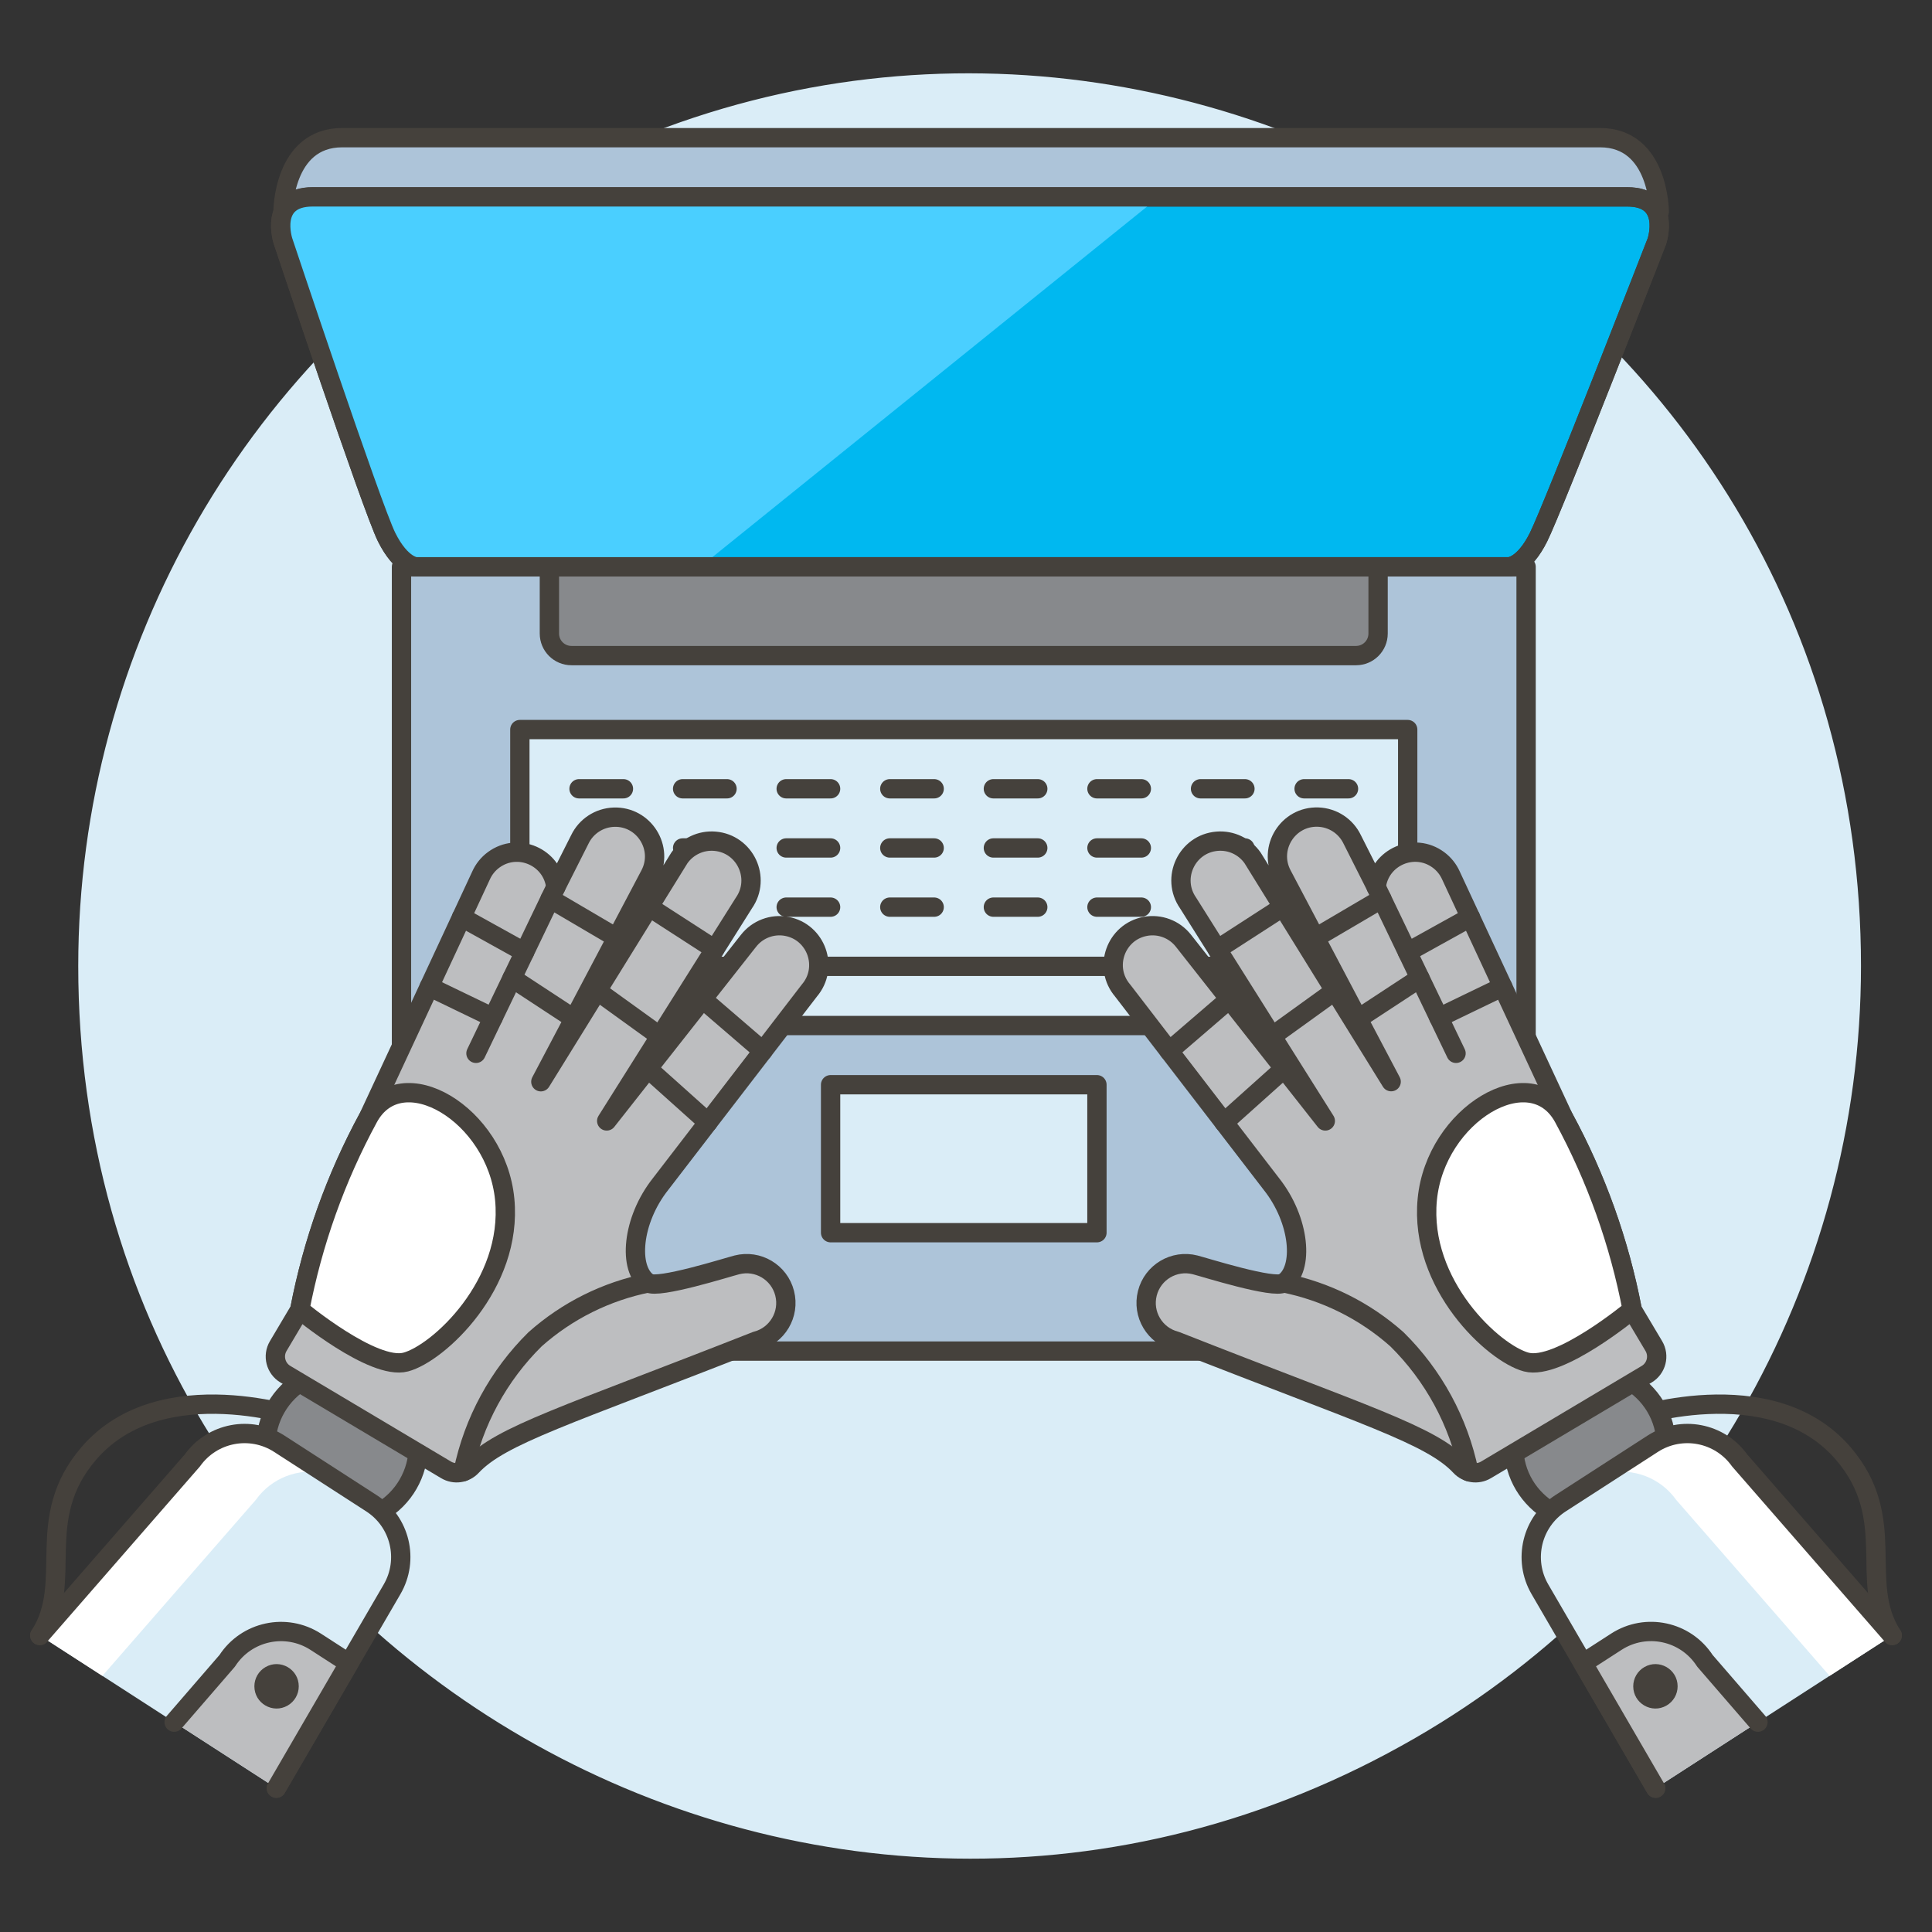 <svg xmlns="http://www.w3.org/2000/svg" viewBox="-1 -1 200 200" id="Coding-Ai-1--Streamline-Ux.svg" height="200" width="200"><rect x="-1" y="-1" width="200" height="200" fill="#333333" stroke="none"/><desc>Coding Ai 1 Streamline Illustration: https://streamlinehq.com</desc><path d="M8.1 99C8.1 169.263 84.162 213.177 145.011 178.046C173.252 161.741 190.648 131.609 190.648 99C190.648 28.737 114.587 -15.177 53.737 19.954C25.497 36.259 8.1 66.391 8.1 99Z" fill="#daedf7" stroke="#daedf7" stroke-width="2"></path><path d="M40.562 57.676H156.98V138.862H40.562Z" fill="#adc4d9" stroke="#45413c" stroke-linecap="round" stroke-linejoin="round" stroke-width="2"></path><path d="M52.815 74.525H144.724V105.161H52.815Z" fill="#daedf7" stroke="#45413c" stroke-linecap="round" stroke-linejoin="round" stroke-width="2"></path><path d="M84.983 111.29H112.554V126.608H84.983Z" fill="#daedf7" stroke="#45413c" stroke-linecap="round" stroke-linejoin="round" stroke-width="2"></path><path d="M139.378 66.867H58.155C56.895 66.867 55.873 65.845 55.873 64.585V57.676H141.659V64.585C141.659 65.845 140.638 66.867 139.378 66.867Z" fill="#87898c" stroke="#45413c" stroke-linecap="round" stroke-linejoin="round" stroke-width="2"></path><path d="M58.942 80.654H63.538" fill="#daedf7" stroke="#45413c" stroke-linecap="round" stroke-linejoin="round" stroke-width="2"></path><path d="M69.665 80.654H74.26" fill="#daedf7" stroke="#45413c" stroke-linecap="round" stroke-linejoin="round" stroke-width="2"></path><path d="M80.387 80.654H84.983" fill="#daedf7" stroke="#45413c" stroke-linecap="round" stroke-linejoin="round" stroke-width="2"></path><path d="M91.112 80.654H95.705" fill="#daedf7" stroke="#45413c" stroke-linecap="round" stroke-linejoin="round" stroke-width="2"></path><path d="M101.834 80.654H106.43" fill="#daedf7" stroke="#45413c" stroke-linecap="round" stroke-linejoin="round" stroke-width="2"></path><path d="M112.556 80.654H117.152" fill="#daedf7" stroke="#45413c" stroke-linecap="round" stroke-linejoin="round" stroke-width="2"></path><path d="M123.279 80.654H127.875" fill="#daedf7" stroke="#45413c" stroke-linecap="round" stroke-linejoin="round" stroke-width="2"></path><path d="M134.001 80.654H138.597" fill="#daedf7" stroke="#45413c" stroke-linecap="round" stroke-linejoin="round" stroke-width="2"></path><path d="M58.942 86.781H63.538" fill="#daedf7" stroke="#45413c" stroke-linecap="round" stroke-linejoin="round" stroke-width="2"></path><path d="M69.665 86.781H74.26" fill="#daedf7" stroke="#45413c" stroke-linecap="round" stroke-linejoin="round" stroke-width="2"></path><path d="M80.387 86.781H84.983" fill="#daedf7" stroke="#45413c" stroke-linecap="round" stroke-linejoin="round" stroke-width="2"></path><path d="M91.112 86.781H95.705" fill="#daedf7" stroke="#45413c" stroke-linecap="round" stroke-linejoin="round" stroke-width="2"></path><path d="M101.834 86.781H106.43" fill="#daedf7" stroke="#45413c" stroke-linecap="round" stroke-linejoin="round" stroke-width="2"></path><path d="M112.556 86.781H117.152" fill="#daedf7" stroke="#45413c" stroke-linecap="round" stroke-linejoin="round" stroke-width="2"></path><path d="M123.279 86.781H127.875" fill="#daedf7" stroke="#45413c" stroke-linecap="round" stroke-linejoin="round" stroke-width="2"></path><path d="M134.001 86.781H138.597" fill="#daedf7" stroke="#45413c" stroke-linecap="round" stroke-linejoin="round" stroke-width="2"></path><path d="M58.942 92.907H63.538" fill="#daedf7" stroke="#45413c" stroke-linecap="round" stroke-linejoin="round" stroke-width="2"></path><path d="M69.665 92.907H74.26" fill="#daedf7" stroke="#45413c" stroke-linecap="round" stroke-linejoin="round" stroke-width="2"></path><path d="M80.387 92.907H84.983" fill="#daedf7" stroke="#45413c" stroke-linecap="round" stroke-linejoin="round" stroke-width="2"></path><path d="M91.112 92.907H95.705" fill="#daedf7" stroke="#45413c" stroke-linecap="round" stroke-linejoin="round" stroke-width="2"></path><path d="M101.834 92.907H106.43" fill="#daedf7" stroke="#45413c" stroke-linecap="round" stroke-linejoin="round" stroke-width="2"></path><path d="M112.556 92.907H117.152" fill="#daedf7" stroke="#45413c" stroke-linecap="round" stroke-linejoin="round" stroke-width="2"></path><path d="M123.279 92.907H127.875" fill="#daedf7" stroke="#45413c" stroke-linecap="round" stroke-linejoin="round" stroke-width="2"></path><path d="M134.001 92.907H138.597" fill="#daedf7" stroke="#45413c" stroke-linecap="round" stroke-linejoin="round" stroke-width="2"></path><path d="M58.942 99.034H63.538" fill="#daedf7" stroke="#45413c" stroke-linecap="round" stroke-linejoin="round" stroke-width="2"></path><path d="M69.665 99.034H74.26" fill="#daedf7" stroke="#45413c" stroke-linecap="round" stroke-linejoin="round" stroke-width="2"></path><path d="M80.387 99.034H117.152" fill="#daedf7" stroke="#45413c" stroke-linecap="round" stroke-linejoin="round" stroke-width="2"></path><path d="M123.279 99.034H127.875" fill="#daedf7" stroke="#45413c" stroke-linecap="round" stroke-linejoin="round" stroke-width="2"></path><path d="M134.001 99.034H138.597" fill="#daedf7" stroke="#45413c" stroke-linecap="round" stroke-linejoin="round" stroke-width="2"></path><path d="M170.764 20.913S170.764 13.252 164.638 13.252H34.423C28.297 13.252 28.297 20.913 28.297 20.913" fill="#adc4d9" stroke="#45413c" stroke-linecap="round" stroke-linejoin="round" stroke-width="2"></path><path d="M170.52 23.977S159.796 51.549 158.264 54.613S155.202 57.676 155.202 57.676H42.093S40.562 57.676 39.028 54.613S28.304 23.977 28.304 23.977S26.772 19.381 31.368 19.381H167.456C172.051 19.381 170.52 23.977 170.52 23.977Z" fill="#00b8f0" stroke="#45413c" stroke-linecap="round" stroke-linejoin="round" stroke-width="2"></path><path d="M118.989 19.381L71.504 57.676H42.093S40.562 57.676 39.028 54.613S28.304 23.977 28.304 23.977S26.772 19.381 31.368 19.381Z" fill="#4acfff" stroke-width="2"></path><path d="M170.52 23.977S159.796 51.549 158.264 54.613S155.202 57.676 155.202 57.676H42.093S40.562 57.676 39.028 54.613S28.304 23.977 28.304 23.977S26.772 19.381 31.368 19.381H167.456C172.051 19.381 170.52 23.977 170.52 23.977Z" fill="none" stroke="#45413c" stroke-linecap="round" stroke-linejoin="round" stroke-width="2"></path><path d="M167.41 145.899S182.272 140.673 189.816 149.468C195.646 156.263 191.276 162.726 194.879 168.305" fill="none" stroke="#45413c" stroke-linecap="round" stroke-linejoin="round" stroke-width="2"></path><path d="M155.695 148.681C155.685 154.757 162.257 158.565 167.524 155.535C169.976 154.124 171.485 151.509 171.481 148.681C171.491 142.605 164.919 138.797 159.652 141.826C157.2 143.237 155.691 145.852 155.695 148.681Z" fill="#87898c" stroke="#45413c" stroke-linecap="round" stroke-linejoin="round" stroke-width="2"></path><path d="M170.39 184.113L158.417 163.529C156.63 160.467 157.568 156.541 160.546 154.618L170.087 148.457C173.066 146.536 177.029 147.296 179.086 150.182L194.879 168.3Z" fill="#daedf7" stroke-width="2"></path><path d="M172.51 154.257L188.401 172.487L194.879 168.305L179.093 150.187C177.036 147.3 173.073 146.54 170.093 148.462L165.377 151.508C168.091 150.913 170.898 151.995 172.51 154.257Z" fill="#ffffff" stroke-width="2"></path><path d="M170.39 184.113L158.417 163.529C156.63 160.467 157.568 156.541 160.546 154.618L170.087 148.457C173.066 146.536 177.029 147.296 179.086 150.182L194.879 168.3" fill="none" stroke="#45413c" stroke-linecap="round" stroke-linejoin="round" stroke-width="2"></path><path d="M170.39 184.113L162.876 171.177L166.324 168.95C169.4 166.965 173.504 167.848 175.49 170.924L180.982 177.275" fill="#bdbec0" stroke="#45413c" stroke-linecap="round" stroke-linejoin="round" stroke-width="2"></path><path d="M168.072 173.567C168.072 175.335 169.987 176.441 171.518 175.557C172.23 175.146 172.667 174.388 172.667 173.567C172.667 171.798 170.753 170.692 169.221 171.577C168.51 171.987 168.072 172.746 168.072 173.567Z" fill="#45413c" stroke-width="2"></path><path d="M117.773 132.879C118.325 130.701 120.538 129.384 122.715 129.938C123.692 130.184 130.898 132.472 131.891 131.804C134.024 130.369 133.588 125.31 130.611 121.563L115.215 101.54C113.181 99.158 114.487 95.468 117.567 94.897C119.056 94.621 120.576 95.195 121.51 96.387L136.194 115.039L121.985 92.467C120.196 89.892 121.866 86.346 124.99 86.084C126.44 85.962 127.845 86.624 128.675 87.819L143.012 110.973L131.717 89.56C130.248 86.794 132.324 83.475 135.454 83.586C136.968 83.639 138.327 84.529 138.98 85.895L141.463 90.819C141.816 87.716 145.396 86.159 147.907 88.016C148.47 88.433 148.916 88.988 149.201 89.628L160.866 114.701C164.241 120.924 166.636 127.63 167.965 134.583L170.201 138.339C170.804 139.35 170.471 140.659 169.459 141.26L152.829 151.161C151.969 151.675 150.866 151.519 150.182 150.787C147.152 147.546 140.329 145.552 120.714 137.823C118.536 137.27 117.22 135.056 117.773 132.879Z" fill="#bdbec0" stroke-width="2"></path><path d="M149.728 108.041L141.463 90.829" fill="#adc4d9" stroke-width="2"></path><path d="M117.773 132.879C118.325 130.701 120.538 129.384 122.715 129.938C123.692 130.184 130.898 132.472 131.891 131.804C134.024 130.369 133.588 125.31 130.611 121.563L115.215 101.54C113.181 99.158 114.487 95.468 117.567 94.897C119.056 94.621 120.576 95.195 121.51 96.387L136.194 115.039L121.985 92.467C120.196 89.892 121.866 86.346 124.99 86.084C126.44 85.962 127.845 86.624 128.675 87.819L143.012 110.973L131.717 89.56C130.248 86.794 132.324 83.475 135.454 83.586C136.968 83.639 138.327 84.529 138.98 85.895L141.463 90.819C141.816 87.716 145.396 86.159 147.907 88.016C148.47 88.433 148.916 88.988 149.201 89.628L160.866 114.701C164.241 120.924 166.636 127.63 167.965 134.583L170.201 138.339C170.804 139.35 170.471 140.659 169.459 141.26L152.829 151.161C151.969 151.675 150.866 151.519 150.182 150.787C147.152 147.546 140.329 145.552 120.714 137.823C118.536 137.27 117.22 135.056 117.773 132.879Z" fill="none" stroke="#45413c" stroke-linecap="round" stroke-linejoin="round" stroke-width="2"></path><path d="M149.728 108.041L141.463 90.829" fill="none" stroke="#45413c" stroke-linecap="round" stroke-linejoin="round" stroke-width="2"></path><path d="M131.891 131.804C136.245 132.676 140.289 134.69 143.608 137.641C147.391 141.373 149.982 146.142 151.056 151.346" fill="none" stroke="#45413c" stroke-linecap="round" stroke-linejoin="round" stroke-width="2"></path><path d="M126.271 102.432L120.03 107.801" fill="none" stroke="#45413c" stroke-linecap="round" stroke-linejoin="round" stroke-width="2"></path><path d="M125.714 115.194L131.934 109.622" fill="none" stroke="#45413c" stroke-linecap="round" stroke-linejoin="round" stroke-width="2"></path><path d="M131.806 92.885L125.018 97.27" fill="none" stroke="#45413c" stroke-linecap="round" stroke-linejoin="round" stroke-width="2"></path><path d="M130.679 106.268L137.187 101.574" fill="none" stroke="#45413c" stroke-linecap="round" stroke-linejoin="round" stroke-width="2"></path><path d="M142.045 92.04L135.129 96.104" fill="none" stroke="#45413c" stroke-linecap="round" stroke-linejoin="round" stroke-width="2"></path><path d="M145.99 100.257L139.574 104.465" fill="none" stroke="#45413c" stroke-linecap="round" stroke-linejoin="round" stroke-width="2"></path><path d="M151.216 93.953L144.699 97.567" fill="none" stroke="#45413c" stroke-linecap="round" stroke-linejoin="round" stroke-width="2"></path><path d="M154.563 101.147L147.95 104.339" fill="none" stroke="#45413c" stroke-linecap="round" stroke-linejoin="round" stroke-width="2"></path><path d="M167.967 134.583C166.638 127.63 164.244 120.924 160.868 114.701S147.604 114.343 146.752 123.158S153.628 139.108 157.003 140S167.967 134.583 167.967 134.583Z" fill="#ffffff" stroke="#45413c" stroke-linecap="round" stroke-linejoin="round" stroke-width="2"></path><path d="M30.59 145.899S15.728 140.673 8.184 149.468C2.354 156.263 6.724 162.726 3.121 168.305" fill="none" stroke="#45413c" stroke-linecap="round" stroke-linejoin="round" stroke-width="2"></path><path d="M26.519 148.681C26.509 154.757 33.081 158.565 38.348 155.535C40.8 154.124 42.309 151.509 42.305 148.681C42.315 142.605 35.743 138.797 30.476 141.826C28.024 143.237 26.515 145.852 26.519 148.681Z" fill="#87898c" stroke="#45413c" stroke-linecap="round" stroke-linejoin="round" stroke-width="2"></path><path d="M27.61 184.113L39.583 163.529C41.37 160.467 40.432 156.541 37.454 154.618L27.913 148.457C24.934 146.536 20.971 147.296 18.914 150.182L3.121 168.3Z" fill="#daedf7" stroke-width="2"></path><path d="M25.49 154.257L9.599 172.487L3.121 168.305L18.914 150.187C20.971 147.3 24.934 146.54 27.913 148.462L32.63 151.508C29.914 150.91 27.103 151.992 25.49 154.257Z" fill="#ffffff" stroke-width="2"></path><path d="M27.61 184.113L39.583 163.529C41.37 160.467 40.432 156.541 37.454 154.618L27.913 148.457C24.934 146.536 20.971 147.296 18.914 150.182L3.121 168.3" fill="none" stroke="#45413c" stroke-linecap="round" stroke-linejoin="round" stroke-width="2"></path><path d="M27.61 184.113L35.124 171.177L31.685 168.955C28.609 166.969 24.505 167.853 22.519 170.929L17.027 177.279" fill="#bdbec0" stroke="#45413c" stroke-linecap="round" stroke-linejoin="round" stroke-width="2"></path><path d="M25.333 173.567C25.333 175.335 27.247 176.441 28.779 175.557C29.49 175.146 29.928 174.388 29.928 173.567C29.928 171.798 28.013 170.692 26.482 171.577C25.77 171.987 25.333 172.746 25.333 173.567Z" fill="#45413c" stroke-width="2"></path><path d="M80.227 132.879C79.675 130.701 77.462 129.384 75.285 129.938C74.308 130.184 67.102 132.472 66.109 131.804C63.976 130.369 64.412 125.31 67.389 121.563L82.785 101.54C84.819 99.158 83.513 95.468 80.433 94.897C78.944 94.621 77.424 95.195 76.49 96.387L61.806 115.039L76.015 92.467C77.804 89.892 76.134 86.346 73.01 86.084C71.56 85.962 70.155 86.624 69.325 87.819L54.988 110.982L66.283 89.569C67.752 86.803 65.676 83.484 62.546 83.595C61.032 83.648 59.673 84.538 59.02 85.904L56.537 90.829C56.19 87.725 52.613 86.161 50.098 88.014C49.533 88.43 49.085 88.987 48.799 89.628L37.132 114.701C33.756 120.924 31.362 127.63 30.033 134.583L27.806 138.339C27.203 139.35 27.535 140.659 28.548 141.26L45.178 151.161C46.038 151.675 47.141 151.519 47.825 150.787C50.855 147.546 57.678 145.552 77.293 137.823C79.467 137.267 80.781 135.054 80.227 132.879Z" fill="#bdbec0" stroke-width="2"></path><path d="M48.272 108.041L56.537 90.829" fill="#adc4d9" stroke-width="2"></path><path d="M80.227 132.879C79.675 130.701 77.462 129.384 75.285 129.938C74.308 130.184 67.102 132.472 66.109 131.804C63.976 130.369 64.412 125.31 67.389 121.563L82.785 101.54C84.819 99.158 83.513 95.468 80.433 94.897C78.944 94.621 77.424 95.195 76.49 96.387L61.806 115.039L76.015 92.467C77.804 89.892 76.134 86.346 73.01 86.084C71.56 85.962 70.155 86.624 69.325 87.819L54.988 110.982L66.283 89.569C67.752 86.803 65.676 83.484 62.546 83.595C61.032 83.648 59.673 84.538 59.02 85.904L56.537 90.829C56.19 87.725 52.613 86.161 50.098 88.014C49.533 88.43 49.085 88.987 48.799 89.628L37.132 114.701C33.756 120.924 31.362 127.63 30.033 134.583L27.806 138.339C27.203 139.35 27.535 140.659 28.548 141.26L45.178 151.161C46.038 151.675 47.141 151.519 47.825 150.787C50.855 147.546 57.678 145.552 77.293 137.823C79.467 137.267 80.781 135.054 80.227 132.879Z" fill="none" stroke="#45413c" stroke-linecap="round" stroke-linejoin="round" stroke-width="2"></path><path d="M48.272 108.041L56.537 90.829" fill="none" stroke="#45413c" stroke-linecap="round" stroke-linejoin="round" stroke-width="2"></path><path d="M66.109 131.804C61.755 132.676 57.711 134.69 54.392 137.641C50.609 141.373 48.018 146.142 46.944 151.346" fill="none" stroke="#45413c" stroke-linecap="round" stroke-linejoin="round" stroke-width="2"></path><path d="M71.729 102.432L77.97 107.801" fill="none" stroke="#45413c" stroke-linecap="round" stroke-linejoin="round" stroke-width="2"></path><path d="M72.286 115.194L66.066 109.622" fill="none" stroke="#45413c" stroke-linecap="round" stroke-linejoin="round" stroke-width="2"></path><path d="M66.194 92.885L72.982 97.27" fill="none" stroke="#45413c" stroke-linecap="round" stroke-linejoin="round" stroke-width="2"></path><path d="M67.321 106.268L60.813 101.574" fill="none" stroke="#45413c" stroke-linecap="round" stroke-linejoin="round" stroke-width="2"></path><path d="M55.955 92.04L62.871 96.104" fill="none" stroke="#45413c" stroke-linecap="round" stroke-linejoin="round" stroke-width="2"></path><path d="M52.01 100.257L58.426 104.465" fill="none" stroke="#45413c" stroke-linecap="round" stroke-linejoin="round" stroke-width="2"></path><path d="M46.784 93.953L53.301 97.567" fill="none" stroke="#45413c" stroke-linecap="round" stroke-linejoin="round" stroke-width="2"></path><path d="M43.437 101.147L50.05 104.339" fill="none" stroke="#45413c" stroke-linecap="round" stroke-linejoin="round" stroke-width="2"></path><path d="M30.033 134.583C31.362 127.63 33.756 120.924 37.132 114.701S50.396 114.343 51.248 123.158S44.372 139.108 40.997 140S30.033 134.583 30.033 134.583Z" fill="#ffffff" stroke="#45413c" stroke-linecap="round" stroke-linejoin="round" stroke-width="2"></path></svg>